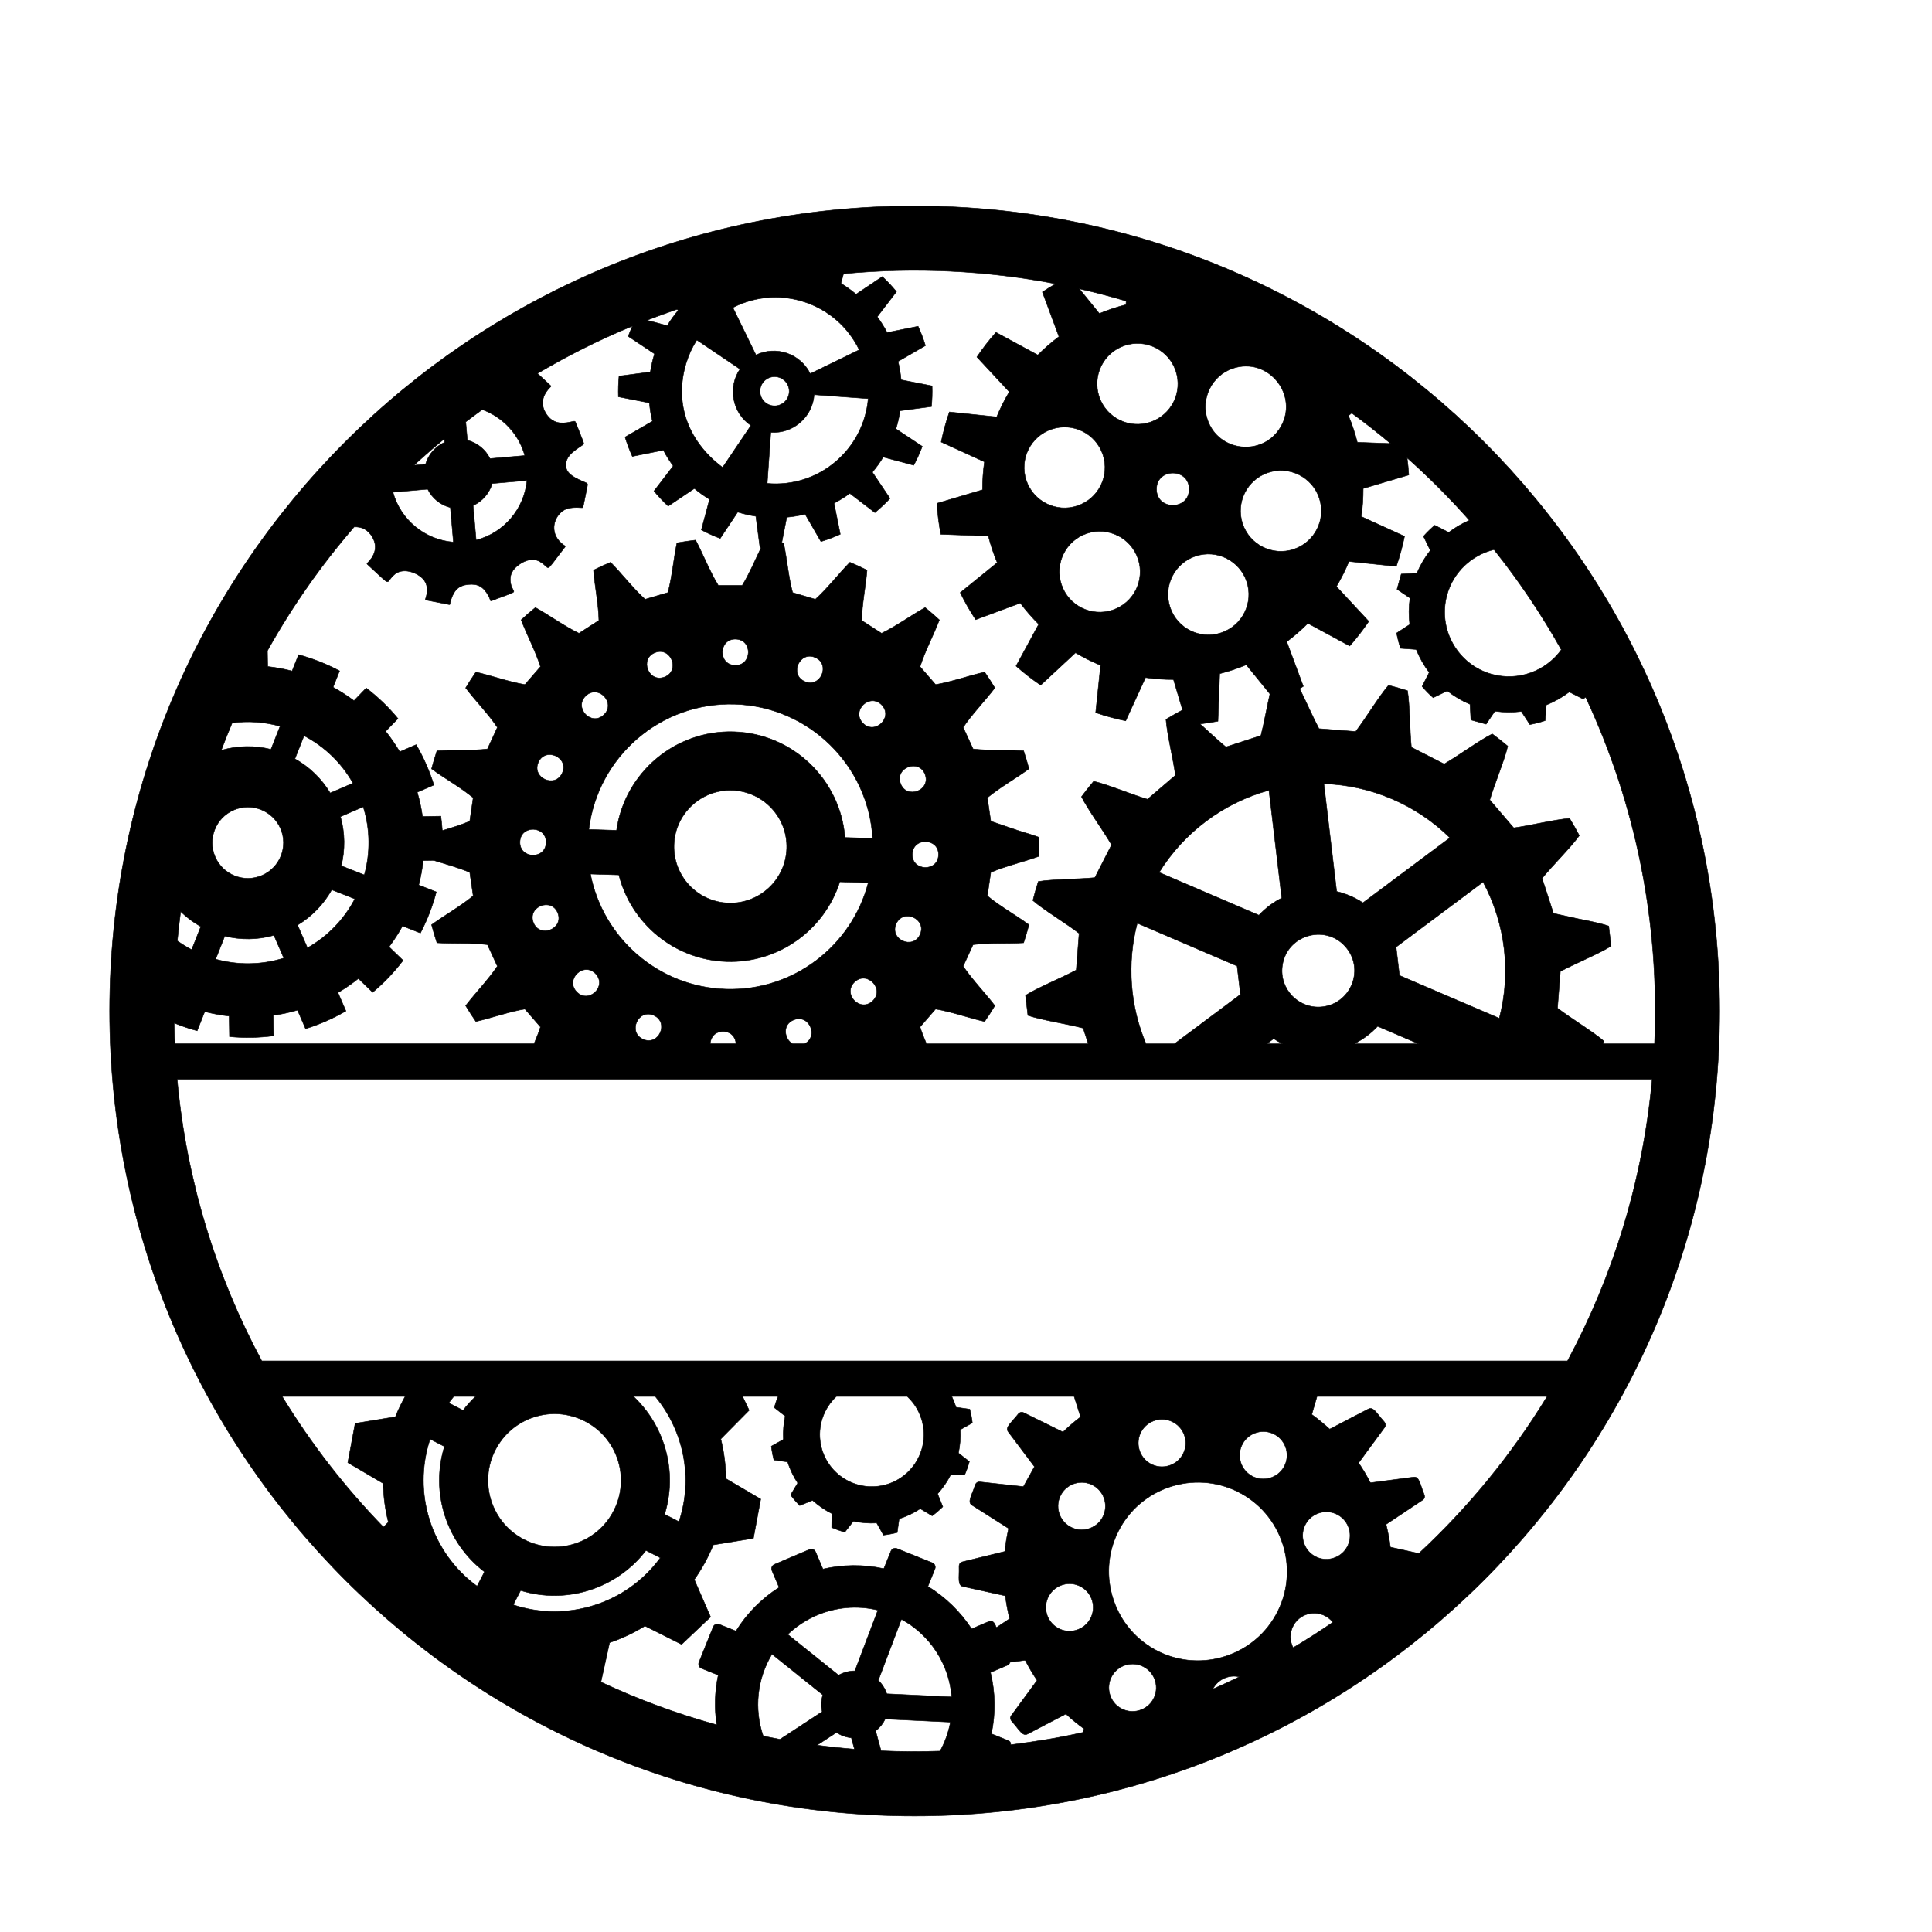 <svg xmlns:xlink="http://www.w3.org/1999/xlink" viewBox="0 0 30000 30000" style="shape-rendering:geometricPrecision; text-rendering:geometricPrecision; image-rendering:optimizeQuality; fill-rule:evenodd; clip-rule:evenodd" version="1.0" height="300mm" width="300mm" xml:space="preserve" xmlns="http://www.w3.org/2000/svg">
 <defs>
  <style type="text/css">
   
    .str0 {stroke:black;stroke-width:7.62;stroke-miterlimit:2.613}
    .fil0 {fill:black}
   
  </style>
 </defs>
 <g id="Layer_x0020_1">
  <path d="M8292.62 16207.84l-5578.98 0c-4.67,-107.34 -7.88,-215.07 -9.59,-323.15 116.44,47.61 235.83,88.01 357.43,120.89l117.68 -297.41c124.37,32.02 251.24,55.34 379.59,69.59l5.06 319.09c225.48,21.57 454.89,17.85 684,-12.74l-5.04 -317.04c126.18,-18.03 252.18,-45.17 377.26,-81.7l125.04 288.78c218.01,-67.88 428.84,-160.59 626.29,-275.25l-123.56 -285.34c112.18,-66.23 218.17,-139.55 317.69,-219.24l221.05 214.12c177.47,-147.94 335.45,-314.34 472.22,-495.03l-217.47 -210.64c77.42,-103.34 147.21,-211.82 208.97,-324.44l277.86 109.93c105.91,-202.63 188.73,-416.8 246.71,-638.04l-272.9 -107.99c32.03,-124.4 55.33,-251.27 69.59,-379.61l164.43 -2.61c187.92,58.69 387.7,113.19 558.48,186.3l53.2 364.74c-191.33,159.68 -442.91,300.19 -646.01,448.81 23,87.91 50.19,180.07 83.14,279.94 250.23,16.04 536.92,-1.55 784.7,28.59l153.64 334.92c-138.64,207.37 -339.82,413.19 -492.09,613.07 49.11,81.66 102.36,163.99 158.56,245.65 237.78,-54.06 531.86,-158.26 761.39,-193.92l241.3 278.29c-27.76,86.93 -62.42,174.27 -99.64,261.44zm2978.83 -848.54c-1052.63,-33.01 -1910.52,-795.78 -2103.4,-1787.68l442 13.86c190.26,752.6 860.25,1320.12 1674.82,1345.66 814.59,25.55 1518.81,-498.88 1755.86,-1238.08l441.99 13.86c-254.64,977.87 -1158.64,1685.39 -2211.27,1652.38zm41.93 -1337.18c-483.3,-15.15 -862.8,-419.25 -847.65,-902.55 15.16,-483.31 419.23,-862.81 902.54,-847.66 483.3,15.16 862.82,419.24 847.67,902.54 -15.16,483.3 -419.25,862.83 -902.56,847.67zm1806.94 -1017.15c-70.32,-895.4 -805.02,-1613.28 -1723.55,-1642.07 -918.51,-28.81 -1696.76,641.63 -1823.05,1530.85l-430.28 -13.49c135.37,-1126.08 1111.55,-1981.76 2266.76,-1945.55 1155.21,36.23 2075.86,951.41 2140.41,2083.75l-430.29 -13.49zm2169.15 -2568.88c-247.41,56.24 -509.94,151.66 -761.43,194.09l-241.3 -278.18c76.77,-242.21 209.68,-489.97 299.93,-726.17 -71.7,-66.27 -145.89,-130.66 -221,-191.89 -218.81,121.8 -453.28,292.83 -676.64,399.71l-309.61 -199.65c4.21,-240.83 64.01,-534.69 83.82,-781.02 -89.69,-44.52 -178.68,-85.48 -265.37,-121.93 -175.59,178.76 -352.8,410.11 -536.87,574.72l-353.28 -104.39c-65.37,-244.81 -88,-525.4 -140.19,-772.04 -9.43,-1.65 -18.79,-3.28 -28.09,-4.86l77.23 -393.06c97.31,-8.78 192.64,-24.71 285.46,-47.25l245.56 424.88c103.05,-31.37 203.3,-69.39 300.19,-113.59l-96.85 -481.12c85.65,-45.11 167.61,-96.39 245.28,-153.28l389.28 298.42c82.74,-68.09 160.96,-141.53 234.1,-219.87l-273.45 -407.21c61.62,-73.92 117.94,-152.53 168.36,-235.19l474.07 126.82c50.21,-93.92 94.44,-191.62 132.21,-292.5l-408.67 -271.68c28.31,-91.25 50.18,-185.4 65.03,-281.95l486.23 -64.22c10.3,-106.59 13.67,-213.97 10.06,-320.99l-481.24 -94.57c-8.77,-97.31 -24.7,-192.63 -47.24,-285.46l424.88 -245.55c-31.37,-103.07 -69.4,-203.3 -113.62,-300.19l-481.09 96.84c-45.13,-85.64 -96.42,-167.61 -153.29,-245.26l298.42 -389.28c-68.08,-82.74 -141.55,-160.97 -219.86,-234.09l-407.21 273.45c-73.95,-61.66 -152.53,-117.97 -235.19,-168.37l39.92 -149.25c1103.47,-105.15 2218.5,-51.59 3294.98,156 -70.62,40.32 -139.69,82.89 -207.11,127.61l257.61 692.72c-116.75,87.29 -226.54,182.94 -328.66,285.91l-649.42 -352.02c-107,120.8 -206,248.54 -296.29,382.28l502.84 541.14c-74.21,124.52 -139.46,254.71 -194.9,389.58l-735.09 -76.7c-52.49,151.56 -95.21,307.26 -127.55,466.24l671.96 307.65c-20.59,142.36 -30.89,287.54 -30.18,434.69l-708.04 210.27c9.85,160.95 30.18,321.51 60.81,479.8l738.11 27.11c36,142.64 82.19,280.67 137.66,413.42l-574.03 465.49c71.01,145.91 151.21,286.05 239.83,419.72l692.73 -257.66c87.34,116.78 182.99,226.58 285.9,328.68l-352.01 649.44c120.86,106.98 248.57,205.99 382.3,296.3l541.1 -502.84c124.59,74.21 254.76,139.41 389.62,194.86l-76.7 735.09c151.54,52.48 307.27,95.22 466.24,127.56l307.63 -671.94c142.35,20.55 287.57,30.85 434.7,30.17l140.61 473.38c-83.27,43.48 -167.89,91.47 -257.53,145.94 16.75,229.56 111.64,608.17 147.15,868.02l-434.48 372.1c-251.18,-74.79 -612.58,-227.54 -835.08,-279.14 -65.5,77.58 -128.98,158.19 -189.35,240.19 100.83,201.26 335.69,521.26 467.05,746.51l-259.81 509.55c-261.02,26.38 -651.91,23.04 -878.41,60.47 -33.16,103.77 -60.77,200.49 -83.86,294.3 179.35,154.4 508.58,348.65 717.84,510.47l-44.29 569.59c-231.1,124.83 -591.19,269.2 -787.99,393.03l36.97 311.14c219.7,74.06 604.33,130.36 858.15,197.55l79.01 243.21 -2512.18 0c-38.06,-89.01 -72.96,-177.02 -99.27,-261.28l241.3 -278.34c252.49,42.7 513.71,137.76 761.43,194.08 55.93,-81.25 109.14,-163.72 158.55,-245.78 -150.43,-197.66 -357.87,-410.45 -491.97,-613.09l153.66 -334.93c247.2,-29.89 534.99,-12.44 784.68,-28.43 32.79,-100.03 60.3,-192.14 83.14,-280.07 -201.38,-147.42 -459.73,-292.27 -646.01,-449.1l53.35 -364.59c223.2,-96.27 511.3,-163.41 743.88,-248.21l0 -297.93c-95.02,-34.82 -207.55,-68.86 -316.57,-101.92l-427.31 -146.27 -53.35 -364.76c199.05,-164.45 439.07,-297.64 646.01,-448.95 -23,-88.18 -50.46,-180.18 -83.14,-279.94 -249.93,-15.9 -537.82,1.48 -784.68,-28.56l-153.66 -334.81c134.96,-203.37 341.49,-415.17 491.97,-613.21 -48.87,-81.23 -102.08,-163.56 -158.39,-245.66zm-4135.81 -1346.18c-133.11,-216.68 -232.96,-477.64 -352.49,-703.05 -91.15,10.34 -186.43,24.38 -289.7,42.48 -51.05,242.9 -76.19,536.54 -140.19,772.04l-353.28 104.39c-182.32,-162.86 -361.93,-396.56 -536.72,-574.88 -86.18,36.34 -173.41,76.35 -265.26,122.09 19.8,250.66 78.07,529.19 83.82,781.02l-309.62 199.48c-221.93,-105.72 -458.75,-278.73 -676.63,-399.68 -74.45,60.56 -148.6,124.95 -221.01,191.76 89.64,234.48 225.27,489.09 299.82,726.17l-241.29 278.28c-239.86,-38.75 -519.17,-139.03 -761.44,-194.02 -56.2,81.66 -109.28,164.1 -158.53,245.76 152.92,200.94 352,403.99 492.12,613.11l-153.66 334.77c-237.24,30.3 -539.04,13.03 -784.84,28.7 -32.68,99.22 -60.02,191.33 -83.14,279.94 204.06,149.41 452.83,287.9 646.01,448.95l-53.2 364.76c-132.3,56.53 -280.14,101.49 -426.51,145.79 -4.63,-74.51 -12.07,-149.13 -22.36,-223.7l-284.72 4.54c-18.04,-126.18 -45.15,-252.22 -81.72,-377.27l258.23 -111.82c-67.93,-218.1 -160.59,-428.7 -275.26,-626.26l-254.77 110.32c-66.18,-112.17 -139.56,-218.18 -219.24,-317.7l191.76 -197.95c-147.17,-178.17 -312.91,-336.81 -492.97,-474.32l-190.32 196.48c-103.36,-77.44 -211.83,-147.24 -324.45,-208.99l100.35 -253.53c-201.88,-107.54 -415.36,-192.02 -636.13,-251.73l-100.33 253.58c-124.39,-32.03 -251.25,-55.33 -379.6,-69.61l-3.9 -245.3c383.47,-687.46 835.44,-1331.5 1346.66,-1922.88 118.76,-5.73 215.36,39.63 285.98,162.95 89.81,156.81 22.82,299.69 -84.09,401.78 -7.49,7.1 -5.71,8.57 47.15,56.66 362.31,328.92 217.22,245.52 384.54,111.47 145.43,-116.52 389.95,-4.86 460.17,104.85 59.18,92.47 42.71,193.72 15.6,275.41 -6.71,20.27 -5.09,20.55 59.24,32.88l255.18 49.18c92.91,18.12 49.56,24.53 82.47,-72.74 48.12,-142.19 117.84,-213.12 262.95,-228.22 154.43,-16.06 239.99,35.56 317.48,177.11 49.28,89.99 5.51,91.3 93.85,57.27 413.26,-158.68 289.24,-75.84 251.97,-241.44 -29.34,-130.35 20.75,-228.46 132.61,-305.29 96.69,-66.4 209.38,-102.79 313.09,-46.06 188.11,102.88 59.83,210.14 359.24,-176.71 63.29,-81.78 48.83,-43.48 -21.6,-107.63 -192.82,-175.61 -110.2,-418.38 40.54,-511.62 76.94,-47.61 203.61,-43.1 274.44,-38.12 18.94,1.36 20.7,2.83 34.02,-58.38 13.26,-61.18 38.1,-185.04 50.37,-248.58 17.39,-90.06 23.39,-57.08 -121.87,-127.46 -95.76,-46.4 -199.66,-104.08 -206.39,-215.63 -9.66,-160.14 157.35,-250.88 264.18,-326.47 18.33,-13 18.06,-16.21 -5.09,-76.63 -23.13,-60.43 -69.13,-178.07 -92.88,-236 -31.15,-75.96 -7.81,-53.56 -146.25,-31.84 -142.65,22.37 -257.03,-16.72 -337.67,-157.54 -89.82,-156.87 -22.81,-299.57 84.09,-401.74 7.5,-7.14 5.72,-8.57 -47.14,-56.7 -69.96,-63.53 -121.01,-111.69 -159.04,-147.05 471.03,-279.25 963.7,-525.86 1474.89,-736.67 -23.93,52.26 -46.08,105.52 -66.36,159.72l408.64 271.69c-28.31,91.25 -50.17,185.37 -65.03,281.94l-486.22 64.23c-10.27,106.63 -13.64,213.94 -10.07,320.99l481.25 94.56c8.78,97.31 24.69,192.65 47.24,285.47l-424.87 245.54c31.37,103.05 69.38,203.33 113.61,300.21l481.08 -96.87c45.14,85.66 96.42,167.64 153.29,245.28l-298.42 389.28c68.11,82.76 141.55,160.97 219.88,234.1l407.19 -273.45c73.95,61.65 152.54,117.97 235.2,168.36l-126.82 474.1c93.94,50.18 191.59,94.41 292.51,132.18l271.68 -408.68c91.23,28.33 185.37,50.2 281.95,65.06l64.2 486.22c5.78,0.56 11.57,1.1 17.36,1.61 -94.88,195.11 -184.26,410.02 -293.12,585.7l-371.69 0zm824.35 -2792.74c-121.87,-27.65 -198.75,-149.59 -171.1,-271.49 27.65,-121.92 149.6,-198.79 271.46,-171.13 121.92,27.63 198.83,149.59 171.16,271.51 -27.65,121.88 -149.62,198.75 -271.52,171.11zm603.52 -494.08c-154.58,-311.95 -530.64,-440.52 -842.73,-290.52l-358.82 -736.36c722.22,-371.19 1608.21,-75.06 1962.38,656.17l-760.83 370.71zm-921.15 803.82l-439.68 651.29c-522.64,-391.42 -761.42,-978.84 -566.75,-1618.23 39.74,-130.51 96.25,-251.33 166.4,-360.82l670.21 452.43c-193.52,286.58 -119.85,679.73 169.82,875.33zm-1342.76 3906.24c-249.53,94.29 -393.4,-286.19 -143.84,-380.62 249.59,-94.3 393.43,286.32 143.84,380.62zm1595.52 -3006.51l55.76 -793.44c347.85,24.86 648.55,-238.83 673.07,-584.65l839.8 61.55c-70,794.18 -767.33,1388.23 -1568.63,1316.54zm-9162.37 9252.02l22903.59 0c-143.56,1570.77 -603,3050.21 -1314.23,4374.23l-20275.13 0c-711.24,-1324.02 -1170.68,-2803.46 -1314.23,-4374.23zm15044.05 -550.82c-249.18,-588.45 -298.6,-1251.46 -135.13,-1872.5l1549.99 665 52.5 441.19 -1025.27 766.31 -442.09 0zm1876.4 0l106.45 -79.56c44.76,29.48 91.03,56.05 138.68,79.56l-245.13 0zm1366.4 -5.57c133.61,-67.34 252.38,-157.59 354.51,-266.9l635.01 272.47 -988.86 0 -0.66 -5.57zm4653.87 5.57l-799.83 0c3.79,-14.62 7.48,-29.19 11.07,-43.7 -174.51,-150.12 -509.37,-350.1 -718.1,-510.33l44.35 -569.61c230.98,-124.62 592.28,-270.03 788,-393.14l-36.97 -311.14c-130.07,-43.82 -305.73,-78.88 -475.97,-112.88l-382.2 -84.55 -176.59 -543.36c165.38,-205.1 442.9,-476.16 578.32,-664.47 -44.46,-85.78 -93.94,-173.34 -150.49,-266.45 -229.73,16.77 -608.25,111.65 -868.11,147.16l-372.01 -434.49c74.66,-252.51 226.85,-609.68 279.23,-835.21 -77.68,-65.39 -158.38,-128.95 -240.25,-189.22 -206.37,103.47 -519.05,335.37 -746.73,467.08l-509.38 -259.95c-26.36,-260.88 -23.11,-652.29 -60.43,-878.33 -103.48,-33.08 -200.19,-60.66 -294.33,-83.94 -149.79,174 -350.37,509.18 -510.42,718.03l-569.61 -44.38c-93.96,-174.71 -200.8,-424.95 -300.27,-620.72 19.15,-12.19 38.18,-24.56 57.08,-37.09l-257.63 -692.71c116.75,-87.33 226.55,-182.95 328.66,-285.88l649.43 351.99c107,-120.81 205.99,-248.55 296.3,-382.29l-502.84 -541.12c74.21,-124.54 139.45,-254.73 194.88,-389.62l735.07 76.75c52.51,-151.55 95.24,-307.27 127.57,-466.27l-671.94 -307.6c20.56,-142.39 30.89,-287.59 30.18,-434.7l708.02 -210.35c-5.47,-88.95 -14.12,-177.69 -25.92,-266.01 341.26,304.04 664.3,628.14 967.24,970.4 -114,49.26 -221.85,112.04 -321.06,186.89l-217.1 -110.11c-61.86,52.79 -120.29,109.97 -174.69,171.23l106.06 219c-83.56,106.4 -154.07,225 -208.45,354.04l-242.85 13.18 -65.52 235.91 201.28 136.59c-19.94,138.54 -20.67,276.48 -3.94,410.69l-203.81 132.91c15.02,80.58 35.61,159.74 61.41,236.92l242.82 17.66c51.28,127.39 119.23,247.58 201.92,357.22l-110.12 217.11c52.85,61.93 110.07,120.41 171.37,174.86l219.02 -106.07c106.31,83.51 224.81,153.98 353.74,208.34l13.19 242.87 236.04 65.58 136.57 -201.26c138.49,19.93 276.36,20.69 410.51,3.99l132.91 203.84c80.61,-15.03 159.79,-35.61 236.99,-61.41l17.67 -242.79c127.4,-51.28 247.6,-119.19 357.25,-201.87l217.14 110.13c12.13,-10.34 24.13,-20.86 35.98,-31.53 769.63,1642.02 1153.3,3477.46 1070.29,5384.18zm-4594.9 6507.29l400.06 -544.42c27.46,-33.23 23.04,-67.13 -11.62,-103.66 -106.91,-118.18 -159.43,-231.49 -239.78,-186.65l-598.06 311.36c-87.27,-80.61 -180.06,-156.7 -278.19,-227.66l81.61 -280.39 3573.7 0c-550.84,902 -1222.44,1722.21 -1992.32,2438.15l-442.31 -98.05c-15.22,-119.16 -37.58,-237.22 -66.8,-353.51l562.29 -374.86c37.15,-21.85 44.61,-55.19 24.54,-101.39 -59.99,-147.54 -70.69,-272.05 -161.5,-257.4l-668.49 88.03c-54.64,-106.38 -115.76,-209.81 -183.13,-309.55zm-9566.31 -1031.42l551.99 0c-22.98,56.33 -42.77,114.14 -59.16,173.13l169.62 132.79c-25.01,117.14 -34.88,238.87 -27.84,362.63l-187.93 105.05c8.42,71.79 21.74,143.06 39.8,213.05l213.18 30.2c38.12,117.91 91.27,227.84 156.83,328.02l-110.27 185.03c43.32,58.19 90.51,113.1 141.09,164.42l199.9 -80.52c90.38,81.29 191.21,150.39 299.65,205.33l-2.98 215.49c66.11,28.65 134.37,52.83 204.3,72.26l132.81 -169.61c117.04,24.99 238.69,34.85 362.34,27.85l105.06 187.94c71.86,-8.42 143.14,-21.73 213.2,-39.8l30.19 -213.18c117.83,-38.08 227.74,-91.17 327.89,-156.68l185.03 110.27c58.22,-43.33 113.17,-90.52 164.5,-141.1l-80.52 -199.9c81.31,-90.36 150.42,-191.17 205.39,-299.6l215.48 2.99c28.66,-66.11 52.86,-134.35 72.29,-204.25l-169.58 -132.8c25.03,-117.07 34.9,-238.78 27.91,-362.5l187.95 -105.07c-8.41,-71.8 -21.7,-143.07 -39.74,-213.07l-213.18 -30.18c-18.75,-58.07 -41.15,-114.2 -66.87,-168.19l1900.23 0 100.86 318.41c-95.42,72.27 -187,150.62 -274.06,234.85l-603.17 -297.17c-37.48,-21.25 -71.22,-11.65 -101.16,28.83 -98.39,125.96 -201.19,195.72 -142.94,267.95l404.69 537.61 -171.61 310.19 -668.3 -72.97c-42.5,-7.13 -70.88,13.43 -85.19,61.69 -49.1,151.06 -122.18,253.26 -42.64,300.69l566.59 359.9c-27.1,118.55 -46.76,237.92 -59.18,357.43l-651.42 159.65c-42.35,7.82 -62.01,36.86 -58.94,87.11 5.56,158.64 -28.24,279.77 62.77,297.13l655.37 144.35c15.17,120.05 37.52,238.99 66.86,356.12l-205.82 137.63c-17.38,-40.78 -42.42,-125.93 -118.29,-93.58l-266.41 113.57c-171.28,-261.77 -400.48,-488.82 -678.38,-659.59l109.54 -272.31c14.81,-36.81 -3.18,-79.02 -39.98,-93.82l-550.19 -221.33c-36.81,-14.8 -79.02,3.19 -93.82,40l-109.55 272.31c-318.73,-69.24 -641.32,-64.18 -946.16,6.08l-113.56 -266.43c-15.55,-36.5 -58.12,-53.62 -94.62,-38.06l-545.54 232.53c-36.5,15.57 -53.61,58.14 -38.06,94.62l111.76 262.23c-266.35,169.72 -497.07,398.79 -669.81,677.74l-260.28 -104.71c-36.81,-14.8 -79.02,3.19 -93.83,40l-221.32 550.19c-14.81,36.8 3.18,79.01 39.99,93.82l260.02 104.6c-55.48,258.75 -61.28,520.24 -22.43,772.76 -622.72,-172.19 -1224.24,-395.46 -1799.76,-664.99l134.98 -611.89c191.58,-64.96 375.98,-151.7 549.09,-259.03l568.95 286.17 449.94 -425.9 -253.18 -580.64c118.25,-167.07 217.92,-348.84 295.24,-538.49l622.9 -101.99 113.67 -609.02 -540.79 -317.81c-2.34,-208.43 -29.2,-415.25 -79.3,-616.04l440.35 -444.93 -102.44 -215.46zm1457.2 0l1100.3 0c122.79,113.86 211.42,266.74 244.5,444.01 81.91,438.83 -207.45,861.01 -646.3,942.93 -438.84,81.92 -861.01,-207.45 -942.92,-646.28 -52.75,-282.61 48.47,-558.3 244.42,-740.66zm-3152.32 0l339.33 0c442.99,531.88 593.84,1268.15 368.25,1944.99l-222.9 -114.94c202.6,-655.13 8.37,-1367.42 -484.68,-1830.05zm-2867.33 101.45c25.41,-34.82 51.8,-68.65 79.1,-101.45l339.18 0c-70.22,65.96 -135.66,138.19 -195.4,216.39l-222.88 -114.94zm-2587.01 -101.45l1910.83 0c-57.4,102.16 -108.18,208.08 -151.68,316.55l-625.13 102.34 -113.66 609.04 549.09 322.66c3.77,203.65 30.94,405.62 80.31,601.79l-75.76 76.55c-596.67,-613.96 -1125.4,-1294.32 -1574,-2028.93zm25.98 -6806.29c-353.4,110.53 -719.96,110.67 -1058.38,16.8l141.92 -358.69c245.49,60.9 508,60.08 763.18,-12.08l153.28 353.97zm-1288.39 -489.05l-141.92 358.7c-77.26,-40.51 -151.82,-86.44 -223.03,-137.53 14.33,-152.55 31.65,-304.23 51.87,-454.98 94.29,92 199.76,170.37 313.08,233.81zm2391.83 -430.26c-163.09,311.04 -414,578.28 -736.4,760.38l-153.28 -353.98c227.23,-136.72 407.43,-327.61 530.99,-548.32l358.69 141.92zm-1302.79 -2322.2c-245.5,-60.91 -508,-60.09 -763.19,12.07l-4.3 -9.93c52.5,-139.09 107.62,-276.89 165.3,-413.34 252.37,-33.16 505.25,-13.75 744.11,52.51l-141.92 358.69zm2833.22 -3218.06c-444.01,-34.97 -820.59,-346.48 -939.06,-774.61l540.22 -47.36c68.92,140.29 197.12,246.13 351.7,285l47.14 536.97zm-136.15 -1550.34c-142.93,64.32 -252.66,189.24 -296.61,341.81l-180.44 15.83c153.68,-141.08 311.21,-278.04 472.4,-410.69l4.65 53.05zm1278.49 593.19c-42.12,442.12 -358.61,814.35 -789.65,926.16l-47.07 -536.98c142.89,-64.39 252.55,-189.28 296.51,-341.81l540.21 -47.37zm-33.9 -386.54l-540.24 47.38c-68.91,-140.21 -196.96,-246 -351.45,-284.94l-25.06 -285.68c84.75,-64.67 170.43,-128.2 257,-190.54 316.88,115.78 567.15,379.14 659.75,713.78zm581.56 4929.44c-109.8,243.22 -480.62,75.73 -370.83,-167.41 109.73,-243.15 480.62,-75.75 370.83,167.41zm1798.76 -7182.1c-61.62,73.97 -117.94,152.56 -168.35,235.21l-314.62 -84.16c155.03,-60.11 311.71,-116.97 469.93,-170.47l13.04 19.42zm1964.29 5759.89c-243.19,-109.77 -75.76,-480.64 167.41,-370.83 243.14,109.72 75.76,480.58 -167.41,370.83zm4990.79 -5850.29c-142.64,36 -280.71,82.18 -413.44,137.59l-312.23 -384.96c245.66,55.75 488.34,119.39 727.75,190.6l-2.08 56.77zm-8531.27 10668.86c-183.39,-195.26 113.28,-473.74 296.56,-278.52 183.35,195.15 -113.18,473.79 -296.56,278.52zm9215.54 -5969.76c-110.32,-328.66 66.61,-684.4 395.27,-794.74 328.69,-110.33 684.41,66.62 794.75,395.29 110.31,328.66 -66.63,684.4 -395.27,794.73 -328.65,110.34 -684.44,-66.63 -794.75,-395.28zm1921.33 -901.75c-328.66,110.36 -684.42,-66.61 -794.76,-395.26 -110.33,-328.68 66.61,-684.42 395.27,-794.76 328.67,-110.33 684.42,66.64 794.75,395.27 110.34,328.66 -66.63,684.42 -395.26,794.75zm1502.97 -1641.02l-516.42 -18.9c-36.03,-142.68 -82.24,-280.71 -137.65,-413.47l50.63 -41.06c206.48,151.19 407.75,309.11 603.44,473.43zm-7019.89 6388.49c-8.39,267.7 -415.07,254.98 -406.68,-12.75 8.4,-267.71 415.07,-254.92 406.68,12.75zm4462.76 -1677.2c-119.07,-96.89 -264.08,-233.87 -400.57,-357.14 92.78,-10.78 185.17,-25.08 276.8,-42.82l27.04 -738.1c142.64,-36.04 280.69,-82.23 413.42,-137.65l366.84 452.34c-48.23,208.83 -91.73,462.69 -140.07,646.74l-543.46 176.63zm4128.52 -1129.52c-530.69,-147.44 -843.25,-700.52 -695.82,-1231.17 100.34,-361.19 388.62,-621.35 729.82,-704.2 388.93,487.69 739.03,1007.72 1045.63,1555.4 -238.01,330.04 -665.64,494.98 -1079.63,379.97zm-6688.46 12736.8c99.42,-176.71 324.64,-239.76 501.37,-140.33 176.71,99.42 239.75,324.65 140.33,501.36 -99.42,176.72 -324.66,239.76 -501.37,140.34 -176.72,-99.43 -239.75,-324.66 -140.33,-501.37zm918.28 516.64c374.13,-664.97 1221.65,-902.2 1886.62,-528.07 665,374.14 902.21,1221.65 528.08,1886.62 -374.13,664.98 -1221.63,902.21 -1886.62,528.08 -664.98,-374.13 -902.2,-1221.65 -528.08,-1886.63zm2685 1863.07c-54.48,-106.38 -56.49,-237.32 6.29,-348.9 129.12,-229.5 451.07,-251.64 611,-45.96 -201.25,137.94 -407.11,269.67 -617.29,394.86zm-1247.43 643.13c78.69,-153.9 250.99,-228.72 411.93,-191.2 -135.83,66.35 -273.17,130.11 -411.93,191.2zm-3189.5 -371.09c20.74,-8.83 35.25,-26.43 41.02,-46.66l235.88 -31.38c55.03,107.49 116.62,211.94 184.64,312.65l-395.72 540.1c-27.44,33.23 -23.84,68.11 10.84,104.61 106.27,117.95 158.16,232.52 239.06,187.28l593.51 -309.98c88.13,81.54 181.87,158.45 281.09,230.13l-16.31 55.75c-366.04,85.08 -744.36,143.76 -1122.89,192.94 3.55,-31.41 -8.48,-53.85 -39.15,-66.18l-260.26 -104.7c68.54,-320.86 60.7,-645.9 -13.92,-952.79l262.21 -111.77zm-8963.78 -3511.69l222.88 114.94c-220.45,712.86 28.96,1493.37 621.91,1946.32l-114.94 222.89c-712.36,-519.95 -1008.73,-1447.45 -729.85,-2284.15zm1013.58 167.65c261.6,-507.28 884.87,-706.44 1392.15,-444.84 507.29,261.6 706.44,884.88 444.84,1392.16 -261.6,507.29 -884.87,706.44 -1392.16,444.84 -507.28,-261.6 -706.43,-884.87 -444.83,-1392.16zm277.17 2405.75l114.94 -222.89c712.85,220.44 1493.38,-28.96 1946.32,-621.91l222.89 114.94c-519.96,712.38 -1447.45,1008.74 -2284.15,729.86zm693.07 -10739.77c94.31,249.57 -286.29,393.41 -380.59,143.85 -94.31,-249.57 286.25,-393.4 380.59,-143.85zm5702.36 -2155.19c94.37,249.57 -286.28,393.41 -380.58,143.84 -94.31,-249.57 286.3,-393.37 380.58,-143.84zm-4379.29 4113.01c-243.15,-109.78 -75.76,-480.58 167.42,-370.83 243.13,109.8 75.75,480.61 -167.42,370.83zm-1505.34 -3052.65c-8.4,267.71 -415.07,254.98 -406.68,-12.76 8.39,-267.7 415.07,-254.94 406.68,12.76zm5435.84 1259.58c109.81,-243.19 480.59,-75.75 370.82,167.41 -109.78,243.17 -480.61,75.73 -370.82,-167.41zm-2888.69 1863.4c5.87,-99.4 75.83,-194.73 206.86,-190.62 125.52,3.94 189.38,95.43 194.22,190.62l-401.08 0zm1280.35 0c-132.09,-73.11 -164.76,-302.61 21.35,-372.92 243.23,-91.93 386.06,267.35 162.06,372.92l-183.41 0zm-882.43 -6283.67c267.74,8.39 254.97,415.07 -12.75,406.68 -267.7,-8.4 -254.95,-415.07 12.75,-406.68zm-7068.68 2941.73c121.4,280.36 -7.46,606.05 -287.82,727.44 -280.35,121.4 -606.04,-7.46 -727.44,-287.81 -121.4,-280.36 7.46,-606.06 287.82,-727.44 280.36,-121.4 606.04,7.46 727.44,287.81zm1300.87 720.29l-358.69 -141.92c60.9,-245.49 60.09,-508 -12.08,-763.18l353.98 -153.28c110.52,353.4 110.66,719.96 16.79,1058.38zm-175.73 -1425.42l-353.97 153.27c-136.73,-227.22 -327.61,-407.43 -548.32,-530.98l141.92 -358.69c311.04,163.09 578.26,413.99 760.37,736.4zm8067.58 3383.32c-195.25,183.39 -473.74,-113.28 -278.51,-296.56 195.14,-183.36 473.78,113.17 278.51,296.56zm8129.29 -838.37l1350.7 -1009.66c347.69,645.54 438.65,1406.46 251.95,2115.61l-1550.01 -665 -52.64 -440.95zm-1141.19 927.24c-366.01,43.49 -677.79,-271.81 -624.62,-640.07 71.49,-495.05 709.09,-658 1008.98,-256.72 259.77,347.6 41.98,846.13 -384.36,896.79zm-988.75 -1421.39l-1549.66 -664.9c385.68,-621.66 1000.1,-1081.37 1705.51,-1275l198.77 1672.93c-133.76,67 -252.65,157.43 -354.62,266.97zm1207.22 -368.71l-198.75 -1672.72c731.18,22.64 1436.24,325.2 1957.14,838.89l-1350.86 1009.68c-124.99,-82.39 -261.81,-141.9 -407.53,-175.85zm-3479.01 -4369.95c-328.7,110.33 -684.4,-66.65 -794.74,-395.33 -110.29,-328.57 66.61,-684.38 395.21,-794.67 328.67,-110.32 684.44,66.59 794.77,395.26 110.32,328.64 -66.61,684.42 -395.24,794.74zm1188.53 -1877.04c0,333.51 -506.96,333.55 -506.96,0 0,-333.54 506.96,-333.5 506.96,0zm1416.72 -958.15c-272.65,454.92 -962.12,386.61 -1133.23,-123.12 -109.46,-326.07 71.75,-686.18 395.21,-794.75 553.41,-185.77 1035.35,421.62 738.02,917.87zm-3946.58 821.28c-110.31,-328.66 66.64,-684.44 395.29,-794.76 328.59,-110.29 684.42,66.67 794.71,395.27 110.32,328.65 -66.59,684.46 -395.26,794.77 -328.66,110.3 -684.4,-66.63 -794.74,-395.28zm1132.36 -1298.94c-110.32,-328.61 66.63,-684.42 395.23,-794.73 328.69,-110.34 684.43,66.61 794.77,395.28 110.34,328.64 -66.61,684.44 -395.25,794.76 -328.69,110.33 -684.41,-66.63 -794.75,-395.31zm654.78 16067.16c99.42,-176.71 324.66,-239.76 501.38,-140.33 176.71,99.42 239.76,324.66 140.34,501.37 -99.43,176.73 -324.66,239.76 -501.37,140.34 -176.73,-99.43 -239.78,-324.65 -140.35,-501.38zm-1295.65 3053.74c-176.73,-99.43 -239.77,-324.68 -140.35,-501.38 99.43,-176.74 324.66,-239.77 501.39,-140.34 176.71,99.42 239.76,324.64 140.32,501.38 -99.41,176.7 -324.65,239.76 -501.36,140.34zm978.76 1246.59c-176.71,-99.42 -239.76,-324.64 -140.33,-501.37 99.42,-176.71 324.65,-239.75 501.37,-140.33 176.72,99.43 239.75,324.65 140.33,501.37 -99.43,176.72 -324.64,239.76 -501.37,140.33zm3009.58 -2362.96c-176.72,-99.43 -239.76,-324.64 -140.33,-501.37 99.42,-176.71 324.64,-239.76 501.37,-140.33 176.71,99.42 239.75,324.65 140.33,501.37 -99.43,176.72 -324.65,239.75 -501.37,140.33zm-978.77 -1246.61c-176.71,-99.42 -239.76,-324.65 -140.33,-501.37 99.42,-176.71 324.65,-239.75 501.36,-140.32 176.72,99.42 239.76,324.64 140.34,501.35 -99.43,176.73 -324.64,239.77 -501.37,140.34zm-6779.64 2175.06c307.16,-138.4 649.43,-170.14 975.27,-90.49l-357.26 943.18c-88.63,0.29 -176.35,23.41 -253.7,66.63l-788.84 -633.01c123.98,-118.77 267.77,-215.67 424.53,-286.31zm981.31 999.1l359.24 -948.4c447.64,243.49 741.67,699.24 781.34,1206.28l-1008.57 -48.37c-26.57,-79.31 -71.85,-151.32 -132.01,-209.51zm107.58 600.39l1012.32 48.55c-29.65,159.87 -84.35,311.46 -160.38,450.15 -306.71,10.61 -612.19,9.18 -916.41,-4.29l-84.35 -309.3c63.38,-49.45 114.08,-112.61 148.82,-185.11zm-1758.31 -1007.6l789.06 633.21c-25.27,84.85 -28.61,174.68 -9.53,261.1l-654.81 429.37c-87.12,-16.03 -174.14,-33.08 -261.06,-51.15 -144.37,-420.1 -96.99,-887.36 136.34,-1272.53zm700.22 1414.6l301.18 -197.49c69.34,45.66 149.02,74.31 231.54,83.23l47.98 175.93c-194.08,-15.61 -387.65,-36.18 -580.7,-61.67zm-10985.12 -11400.93c0,6903.56 5596.44,12500 12500,12500 6903.56,0 12500,-5596.44 12500,-12500 0,-6903.56 -5596.44,-12500 -12500,-12500 -6903.56,0 -12500,5596.44 -12500,12500zm11990.77 -4750.49c183.36,195.14 -113.18,473.78 -296.56,278.52 -183.39,-195.26 113.28,-473.75 296.56,-278.52zm-4317.43 152.43c-195.26,183.39 -473.74,-113.27 -278.52,-296.56 195.15,-183.35 473.79,113.18 278.52,296.56z" class="fil0 str0"></path>
 </g>
</svg>
